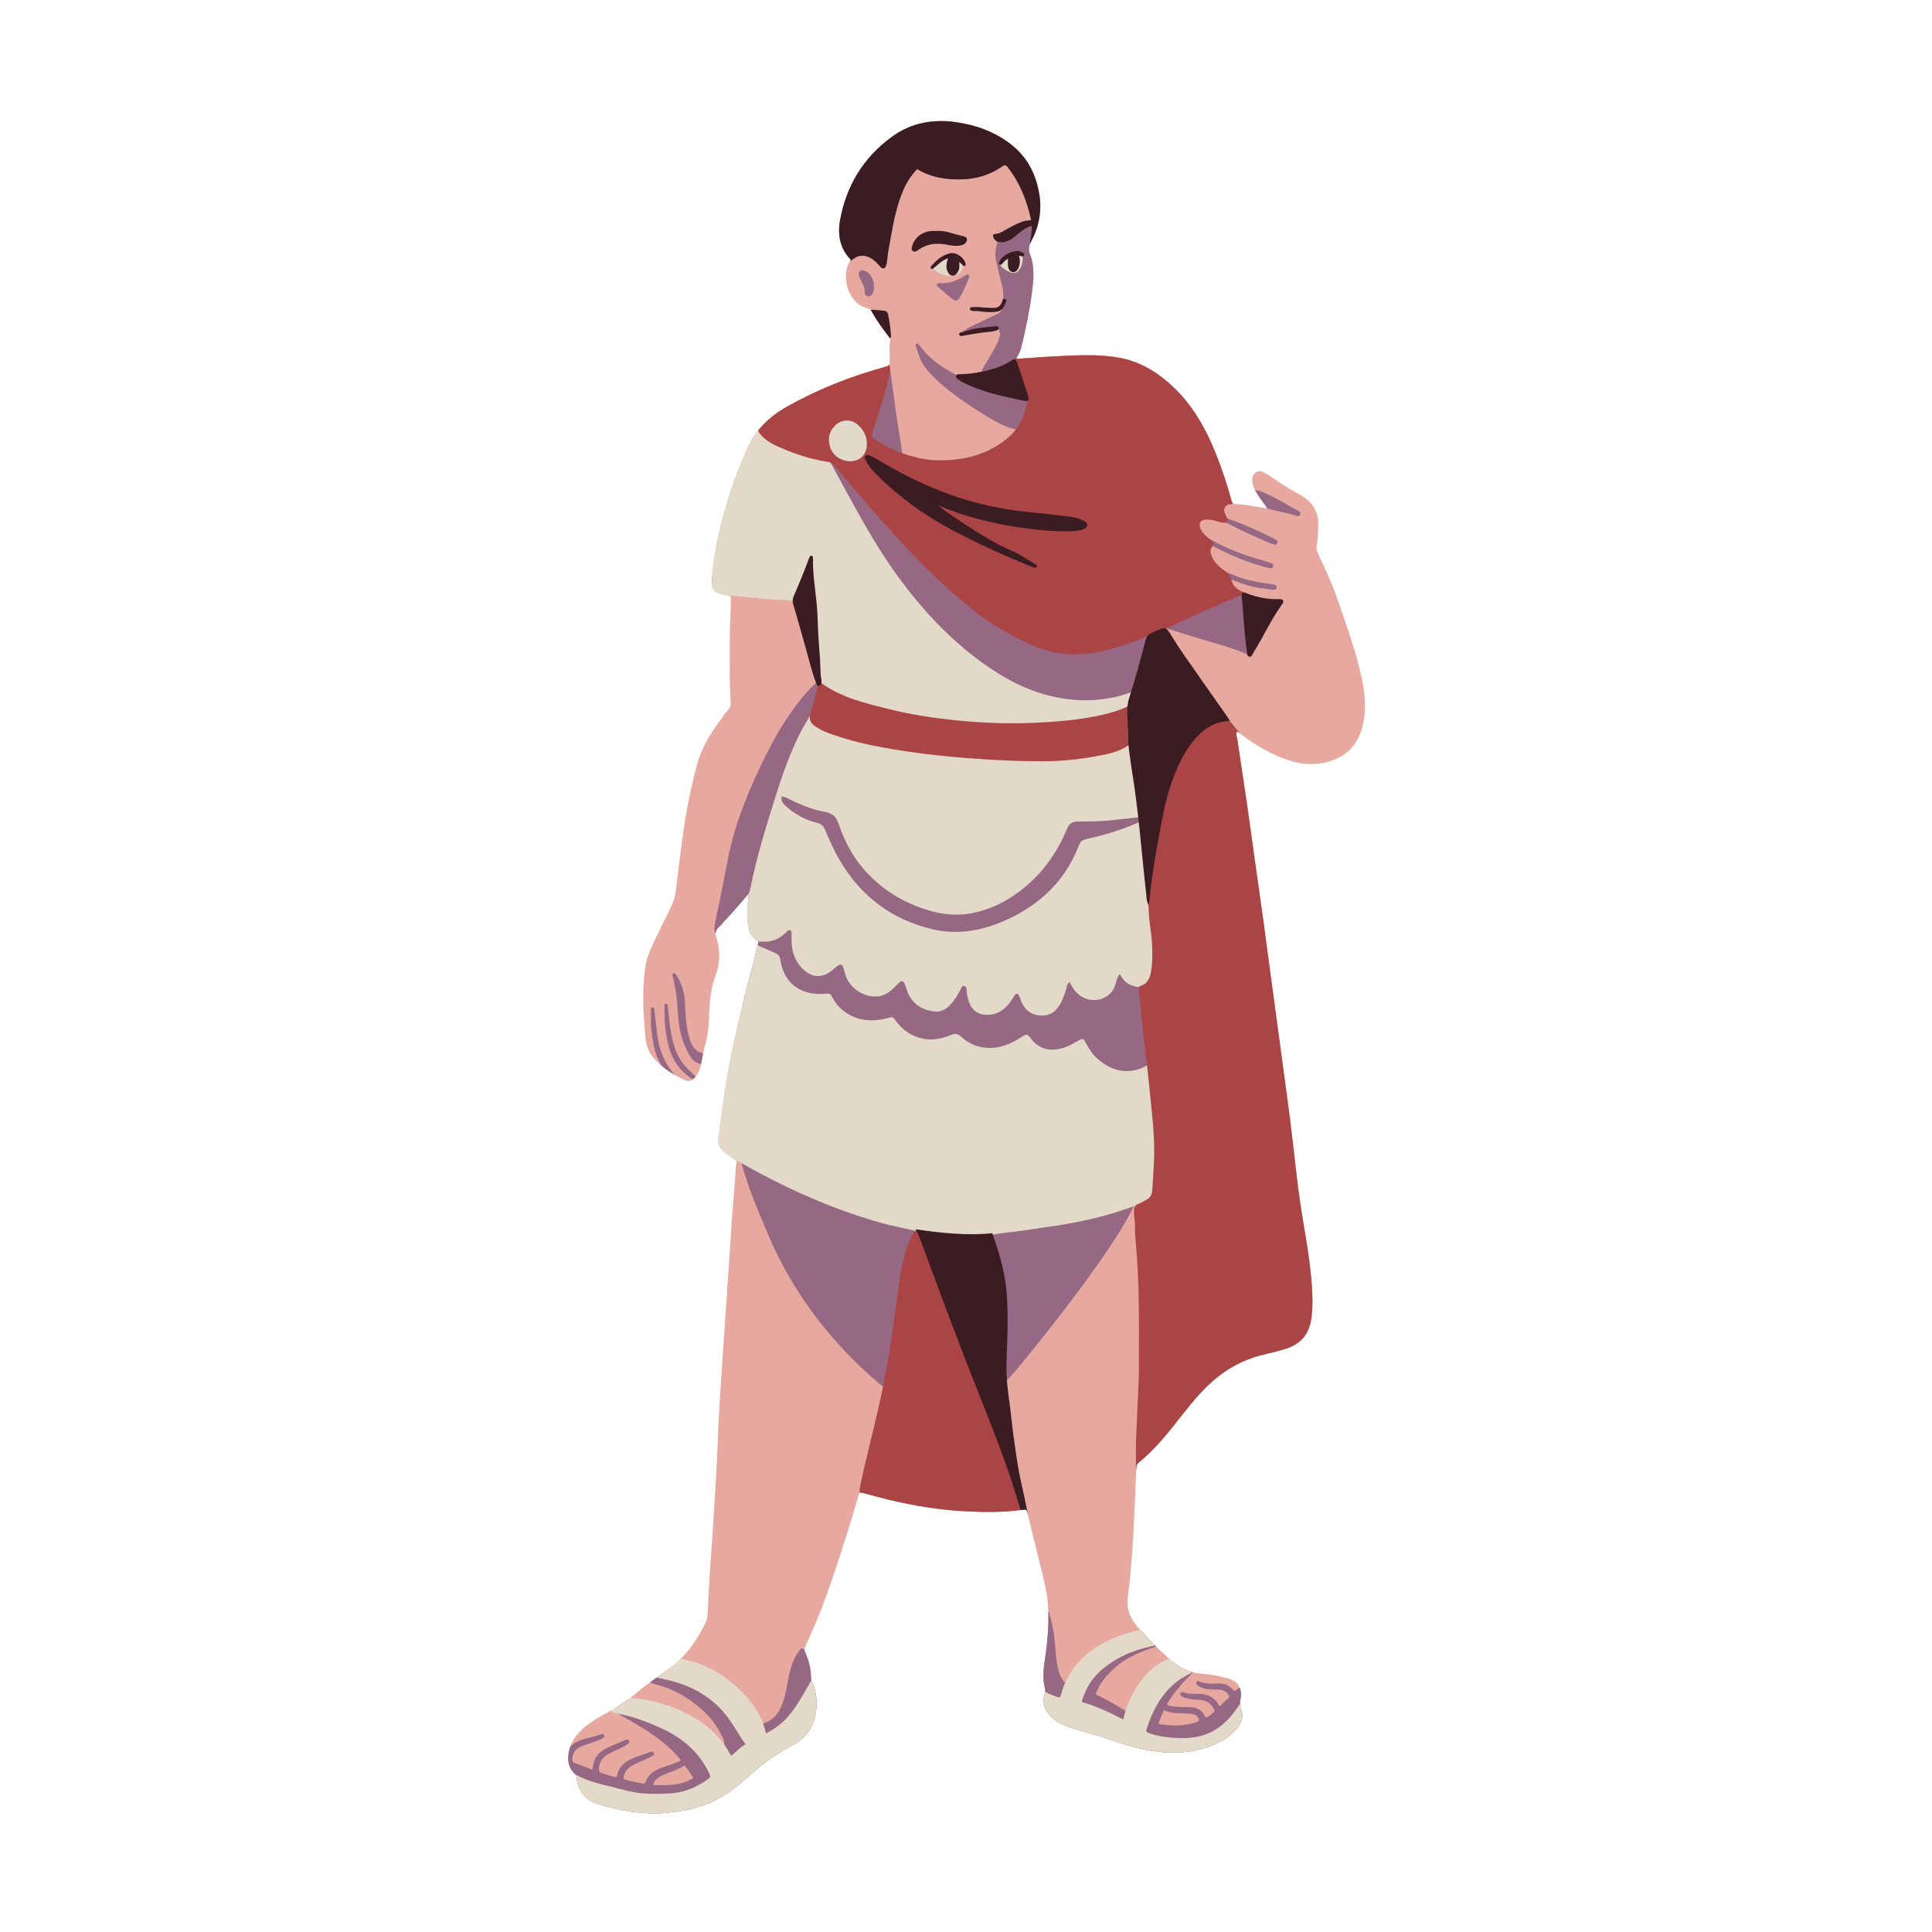<svg xmlns="http://www.w3.org/2000/svg" xmlns:xlink="http://www.w3.org/1999/xlink" width="500" zoomAndPan="magnify" viewBox="0 0 375 375" height="500" preserveAspectRatio="xMidYMid meet" version="1.0"><defs><clipPath id="5654347ad1"><path d="M 110.012 23 L 265 23 L 265 352 L 110.012 352 Z M 110.012 23 " clip-rule="nonzero"/></clipPath><clipPath id="78bdc20812"><path d="M 110.012 43 L 253 43 L 253 352 L 110.012 352 Z M 110.012 43 " clip-rule="nonzero"/></clipPath></defs><g clip-path="url(#5654347ad1)"><path fill="#e7a99f" d="M 264.316 141.523 C 263.215 145.23 260.613 147.305 256.906 148.062 C 253.695 148.715 250.672 147.965 247.75 146.664 C 245.203 145.535 242.895 144.023 240.668 142.367 C 240.496 142.238 240.344 142.078 240.07 142.031 C 239.859 142.648 240.141 143.234 240.219 143.809 C 240.785 147.801 241.422 151.777 242.004 155.766 C 242.543 159.48 243.035 163.199 243.559 166.914 C 244.09 170.723 244.645 174.527 245.172 178.336 C 245.641 181.746 246.086 185.16 246.543 188.57 C 246.938 191.492 247.34 194.41 247.73 197.332 C 248.215 200.898 248.691 204.465 249.168 208.027 C 249.586 211.133 250.023 214.238 250.41 217.348 C 250.832 220.734 251.223 224.125 251.598 227.516 C 252.039 231.523 252.664 235.5 253.344 239.473 C 253.902 242.746 254.375 246.031 254.617 249.352 C 254.77 251.402 254.824 253.438 254.59 255.488 C 254.195 258.934 252.594 260.883 249.273 261.902 C 247.281 262.512 245.227 262.855 243.246 263.512 C 240.156 264.543 237.453 266.199 235.051 268.375 C 232.246 270.918 230.02 273.961 227.676 276.902 C 225.676 279.41 223.555 281.805 221.07 283.855 C 220.703 284.156 220.574 284.488 220.555 284.965 C 220.383 289.277 220.215 293.594 219.977 297.902 C 219.77 301.559 219.473 305.207 219.055 308.848 C 219.012 309.25 218.945 309.648 218.891 310.047 C 218.594 312.34 219.434 314.258 220.914 315.93 C 223.043 318.324 225.301 320.59 227.77 322.648 C 229.398 324.008 231.238 324.73 233.375 324.879 C 235.043 324.992 236.699 325.312 238.316 325.77 C 240.324 326.336 241.195 327.758 240.785 329.797 C 240.645 330.5 240.617 331.137 240.906 331.848 C 241.52 333.363 240.836 334.633 239.855 335.746 C 238.688 337.078 237.199 337.996 235.586 338.668 C 232.438 339.973 229.168 340.375 225.75 340.102 C 222.344 339.828 219.117 338.953 215.934 337.809 C 213.316 336.863 210.598 336.238 207.957 335.375 C 206.5 334.898 205.109 334.309 204.004 333.195 C 202.805 331.984 202.258 330.578 202.766 328.887 C 202.902 328.426 202.898 328.012 202.781 327.539 C 202.309 325.629 202.562 323.711 202.848 321.805 C 203.324 318.633 203.613 315.453 203.457 312.246 C 203.324 309.539 202.699 306.918 202.035 304.301 C 201.148 300.816 200.324 297.316 199.465 293.824 C 199.254 292.965 199.238 292.949 198.43 293.059 C 194.805 293.562 191.16 293.543 187.527 293.355 C 182.402 293.094 177.344 292.277 172.355 291.066 C 170.785 290.688 169.234 290.254 167.676 289.84 C 166.844 289.621 166.84 289.617 166.598 290.414 C 165.715 293.324 164.887 296.25 163.953 299.141 C 161.727 306.051 159.473 312.957 156.32 319.52 C 156.113 319.953 156.094 320.312 156.301 320.75 C 157.031 322.316 157.398 323.973 157.43 325.703 C 157.434 325.957 157.492 326.188 157.602 326.414 C 158.266 327.785 158.5 329.273 158.488 330.746 C 158.457 334.09 157.188 336.82 154.16 338.555 C 152.465 339.523 150.754 340.469 149.176 341.633 C 147.32 342.996 145.59 344.508 143.859 346.02 C 140.609 348.852 136.93 350.75 132.637 351.43 C 130.543 351.762 128.453 352.039 126.34 351.961 C 122.699 351.824 119.137 351.199 115.688 350.035 C 113.406 349.27 112.148 347.629 111.965 345.207 C 111.941 344.887 111.879 344.613 111.629 344.379 C 110.137 342.961 110.035 341.242 110.566 339.395 C 111.078 337.617 112.211 336.277 113.605 335.133 C 114.883 334.086 116.305 333.25 117.758 332.473 C 120.07 331.234 122.223 329.77 124.211 328.059 C 126.051 326.477 128.137 325.219 130.074 323.758 C 133.18 321.418 135.336 318.344 136.977 314.867 C 137.18 314.445 137.301 313.992 137.328 313.523 C 137.473 310.891 137.59 308.254 137.754 305.621 C 137.895 303.297 138.09 300.98 138.246 298.656 C 138.402 296.336 138.539 294.012 138.68 291.688 C 138.852 288.805 139.031 285.926 139.18 283.043 C 139.281 281.117 139.309 279.191 139.41 277.27 C 139.578 274.078 139.77 270.887 139.973 267.695 C 140.211 263.945 140.473 260.199 140.727 256.453 C 141.02 252.121 141.324 247.785 141.617 243.449 C 141.766 241.254 141.883 239.051 142.043 236.852 C 142.258 233.945 142.496 231.039 142.73 228.129 C 142.797 227.328 142.746 226.516 142.934 225.719 C 143.02 225.352 142.789 225.152 142.508 224.977 C 141.793 224.535 141.129 224.02 140.473 223.496 C 139.641 222.832 139.297 222 139.441 220.957 C 139.777 218.434 140.098 215.906 140.449 213.387 C 141.758 204.094 144.051 195.012 146.461 185.961 C 146.703 185.062 146.895 184.152 147.109 183.25 C 147.164 183.012 147.285 182.777 146.996 182.59 C 145.285 181.473 145.113 179.707 145.035 177.906 C 144.973 176.477 145.211 175.066 145.328 173.426 C 143.645 175.457 142.039 177.27 140.387 179.039 C 140.133 179.312 139.922 179.633 139.633 179.863 C 138.82 180.52 138.77 181.23 139.098 182.219 C 139.898 184.633 139.727 187.105 138.855 189.449 C 137.867 192.102 137.73 194.832 137.617 197.594 C 137.547 199.297 137.391 200.996 136.926 202.652 C 136.594 203.848 136.328 205.059 136.129 206.285 C 135.953 207.371 135.566 208.375 134.809 209.215 C 134.289 209.793 133.699 209.988 132.973 209.66 C 130.594 208.586 128.43 207.207 126.727 205.199 C 125.762 204.062 125.418 202.668 125.277 201.234 C 124.84 196.746 124.598 192.25 125.242 187.758 C 125.477 186.113 126.082 184.582 126.797 183.098 C 127.898 180.805 128.996 178.508 130.148 176.238 C 130.707 175.145 131.039 174.008 131.191 172.797 C 131.875 167.348 132.43 161.883 133.453 156.484 C 133.977 153.742 134.582 151.02 135.312 148.32 C 136.191 145.078 137.953 142.32 139.91 139.656 C 140.352 139.055 140.766 138.426 141.266 137.875 C 141.746 137.344 141.871 136.766 141.816 136.082 C 141.512 132.109 141.684 128.129 141.645 124.152 C 141.617 121.539 141.844 118.938 141.871 116.328 C 141.875 115.836 141.793 115.559 141.23 115.59 C 140.992 115.605 140.742 115.508 140.5 115.453 C 138.543 115 138.004 114.457 138.18 112.223 C 138.441 108.91 139.031 105.641 139.797 102.41 C 141.031 97.207 142.773 92.188 144.922 87.281 C 146.551 83.559 149.164 80.961 152.629 78.996 C 158.719 75.547 165.16 73.004 171.898 71.184 C 172.504 71.02 172.691 70.801 172.691 70.195 C 172.688 68.801 172.574 67.398 172.789 66.008 C 172.832 65.723 172.664 65.543 172.512 65.348 C 171.297 63.77 170.125 62.164 169.168 60.414 C 169 60.113 168.789 59.922 168.469 59.855 C 164.691 59.082 162.945 53.551 165.152 50.426 C 162.992 48.262 162.547 45.512 163.051 42.738 C 164.258 36.062 167.574 30.578 173.117 26.547 C 176.836 23.844 181.023 23.074 185.512 23.703 C 189.395 24.246 192.996 25.539 196.125 27.938 C 199.32 30.379 201.051 33.688 201.719 37.613 C 202.277 40.902 201.68 43.977 200.121 46.883 C 199.695 47.68 199.574 48.465 199.902 49.289 C 200.848 51.668 200.637 54.113 200.332 56.551 C 199.891 60.059 199.164 63.516 198.355 66.957 C 198.141 67.875 197.828 68.73 197.289 69.461 C 197.336 69.691 197.492 69.645 197.594 69.641 C 199.98 69.48 202.363 69.27 204.754 69.16 C 208.883 68.969 213.012 68.68 217.125 69.41 C 220.754 70.059 223.852 71.727 226.613 74.098 C 230.945 77.816 233.781 82.543 235.883 87.773 C 237.109 90.828 238.176 93.934 239.027 97.113 C 239.129 97.492 239.18 97.801 239.699 97.824 C 241.781 97.918 243.82 98.336 245.945 98.727 C 245.824 98.348 245.598 98.109 245.402 97.855 C 244.832 97.113 244.312 96.34 243.828 95.543 C 243.52 95.035 243.258 94.5 243.141 93.922 C 242.984 93.148 242.934 92.348 243.641 91.77 C 244.355 91.191 245.059 91.539 245.723 91.898 C 246.156 92.137 246.57 92.422 246.973 92.711 C 248.469 93.781 250.027 94.738 251.641 95.621 C 252.184 95.918 252.711 96.254 253.219 96.609 C 255.008 97.859 255.891 99.574 255.879 101.766 C 255.871 103.195 255.785 104.621 255.562 106.031 C 255.461 106.672 255.684 107.195 255.941 107.719 C 257.348 110.594 258.648 113.512 259.688 116.539 C 261.422 121.586 263.266 126.602 264.359 131.84 C 265.031 135.059 265.27 138.309 264.316 141.523 Z M 264.316 141.523 " fill-opacity="1" fill-rule="nonzero"/></g><g clip-path="url(#78bdc20812)"><path fill="#966883" d="M 129.562 202.191 C 129.168 200.375 128.992 198.523 128.969 196.664 C 128.969 196.168 128.969 195.672 128.969 195.176 C 128.969 194.965 129.051 194.789 129.273 194.785 C 129.496 194.777 129.574 194.949 129.598 195.156 C 129.715 196.234 129.859 197.305 129.961 198.383 C 130.125 200.086 130.465 201.746 130.977 203.375 C 131.562 205.23 132.656 206.742 134.078 208.043 C 134.375 208.316 134.668 208.594 134.949 208.887 C 134.969 208.906 134.988 208.93 135.008 208.953 C 134.941 209.039 134.883 209.133 134.809 209.215 C 134.703 209.332 134.598 209.426 134.488 209.512 C 134.469 209.5 134.449 209.492 134.43 209.477 C 134.301 209.395 134.176 209.301 134.047 209.215 C 131.527 207.527 130.191 205.074 129.562 202.191 Z M 126.918 203.059 C 127.211 204.477 127.738 205.758 128.477 206.922 C 129.262 207.574 130.105 208.145 130.992 208.652 C 130.969 208.625 130.945 208.598 130.922 208.57 C 128.902 206.312 127.91 203.613 127.543 200.652 C 127.348 199.086 127.18 197.516 127 195.945 C 126.977 195.719 126.926 195.484 126.633 195.516 C 126.418 195.539 126.352 195.73 126.352 195.934 C 126.355 196.527 126.352 197.117 126.352 197.707 C 126.324 199.512 126.555 201.293 126.918 203.059 Z M 131.023 191.562 C 131.5 193.875 131.473 196.242 131.758 198.574 C 132.051 200.945 132.781 203.156 134.066 205.18 C 134.488 205.84 135.055 206.281 135.812 206.477 C 135.902 206.5 135.992 206.508 136.082 206.504 C 136.098 206.43 136.117 206.359 136.129 206.285 C 136.227 205.68 136.344 205.082 136.473 204.484 C 136.316 204.41 136.105 204.332 135.82 204.227 C 135.168 203.992 134.738 203.527 134.402 202.949 C 134.07 202.383 133.875 201.766 133.711 201.141 C 133.156 199.062 133.035 196.934 132.965 194.797 C 132.906 193.105 132.488 191.5 131.73 189.98 C 131.574 189.672 131.391 189.391 131.168 189.133 C 131.051 189 130.926 188.82 130.707 188.934 C 130.473 189.059 130.496 189.234 130.562 189.48 C 130.75 190.168 130.879 190.867 131.023 191.562 Z M 218.391 237.238 C 219.48 235.332 220.543 233.457 221.051 231.234 C 221.531 229.129 220.672 228.094 219.414 227.504 C 219.219 227.414 219.012 227.348 218.805 227.277 C 217.387 226.777 215.91 226.59 214.422 226.543 C 211.527 226.457 208.652 226.605 205.785 227.07 C 203.145 227.5 200.566 228.117 198.086 229.129 C 193.891 230.844 191.07 233.824 189.699 238.152 C 188.973 240.438 188.621 242.797 188.379 245.168 C 188.121 247.703 188.117 250.254 188.16 253.5 C 188.219 254.91 188.117 257.02 188.289 259.133 C 188.457 261.234 188.586 263.336 188.93 265.418 C 189.137 266.703 189.363 267.988 189.973 269.156 C 190.684 270.527 191.746 270.824 193.055 270.027 C 193.887 269.52 194.578 268.848 195.242 268.148 C 196.805 266.5 198.246 264.746 199.672 262.98 C 204.949 256.422 210.133 249.793 214.863 242.824 C 216.098 241 217.301 239.148 218.391 237.238 Z M 240.906 331.848 C 241.52 333.363 240.836 334.633 239.855 335.746 C 238.688 337.078 237.199 337.996 235.586 338.668 C 232.438 339.973 229.168 340.375 225.75 340.102 C 222.344 339.828 219.117 338.953 215.934 337.809 C 213.316 336.863 210.598 336.238 207.957 335.375 C 206.5 334.898 205.109 334.309 204.004 333.195 C 202.805 331.984 202.258 330.578 202.766 328.887 C 202.902 328.426 202.898 328.012 202.781 327.539 C 202.309 325.629 202.562 323.711 202.848 321.805 C 203.309 318.727 203.59 315.641 203.461 312.531 C 204.121 314.461 204.523 316.445 204.719 318.488 C 204.906 320.395 204.941 322.328 205.449 324.195 C 205.742 325.285 206.168 326.312 207.156 326.988 C 207.793 327.426 207.914 327.398 208.27 326.703 C 211.09 321.219 215.602 317.977 221.441 316.504 C 222.402 317.562 223.387 318.598 224.406 319.598 C 224.117 319.703 223.824 319.789 223.531 319.887 C 220.77 320.82 218.152 322.016 216 324.047 C 214.77 325.211 213.719 326.508 212.992 328.047 C 212.875 328.297 212.699 328.531 212.734 328.914 C 215.109 329.957 217.305 331.422 219.641 332.75 C 220.133 331.762 220.512 330.816 220.988 329.914 C 222.5 327.059 224.531 324.672 227.238 322.883 C 227.391 322.781 227.547 322.684 227.703 322.59 C 227.727 322.609 227.746 322.629 227.77 322.648 C 228.918 323.605 230.18 324.242 231.57 324.59 C 230.531 325.625 229.516 326.684 228.578 327.812 C 227.801 328.746 227.105 329.73 226.484 330.867 C 227.297 331.293 228.141 331.227 228.945 331.328 C 229.344 331.379 229.758 331.352 230.16 331.336 C 231.859 331.27 233.332 331.625 234.023 333.414 C 234.523 333.215 234.891 332.934 235.246 332.641 C 235.844 332.141 235.848 332.113 235.434 331.43 C 234.852 330.477 233.988 330.02 232.887 329.949 C 231.988 329.891 231.086 329.855 230.215 329.598 C 229.883 329.5 229.57 329.367 229.289 329.172 C 229.074 329.023 229.039 328.816 229.156 328.602 C 229.262 328.414 229.453 328.363 229.641 328.445 C 230.652 328.883 231.719 328.746 232.77 328.77 C 234.414 328.805 235.73 329.406 236.543 330.902 C 236.59 330.984 236.648 331.059 236.707 331.129 C 236.723 331.148 236.762 331.148 236.777 331.152 C 237.316 330.641 237.852 330.129 238.395 329.629 C 238.66 329.383 238.617 329.168 238.422 328.902 C 237.891 328.172 237.137 327.961 236.297 327.953 C 235.395 327.941 234.488 327.953 233.613 327.703 C 233.16 327.57 232.723 327.41 232.371 327.086 C 232.199 326.926 232.117 326.727 232.262 326.504 C 232.379 326.316 232.59 326.289 232.758 326.363 C 233.941 326.871 235.176 326.801 236.422 326.773 C 237.5 326.746 238.539 327.004 239.25 327.93 C 239.504 328.266 239.734 328.238 240.02 327.996 C 240.211 327.836 240.402 327.68 240.602 327.539 C 240.887 328.168 240.961 328.922 240.785 329.797 C 240.645 330.5 240.617 331.137 240.906 331.848 Z M 232.484 333.312 C 232.145 332.836 231.633 332.688 231.105 332.645 C 229.359 332.504 227.582 332.672 225.91 331.965 C 225.48 332.852 225.152 333.648 224.852 334.578 C 225.367 334.812 225.844 334.738 226.293 334.801 C 228.285 335.066 230.246 334.871 232.168 334.309 C 232.812 334.117 232.871 333.863 232.484 333.312 Z M 157.602 326.414 C 158.266 327.785 158.5 329.273 158.488 330.746 C 158.457 334.09 157.188 336.82 154.16 338.555 C 152.465 339.523 150.754 340.469 149.176 341.633 C 147.32 342.996 145.59 344.508 143.859 346.02 C 140.609 348.852 136.93 350.75 132.637 351.43 C 130.543 351.762 128.453 352.039 126.34 351.961 C 122.699 351.824 119.137 351.199 115.688 350.035 C 115.273 349.895 114.906 349.719 114.559 349.52 C 114.996 349.316 115.438 349.117 115.883 348.926 C 116.191 348.797 116.539 348.758 116.832 348.48 C 115.273 347.984 113.75 347.5 112.293 346.84 C 112.121 346.344 112.012 345.801 111.965 345.207 C 111.941 344.887 111.879 344.613 111.629 344.379 C 110.137 342.961 110.035 341.242 110.566 339.395 C 110.602 339.277 110.645 339.168 110.684 339.055 C 111.191 338.457 111.922 338.035 112.805 337.734 C 114.035 337.312 115.336 337.113 116.559 336.656 C 116.801 336.562 117.145 336.453 117.27 336.828 C 117.387 337.168 117.105 337.328 116.855 337.465 C 115.98 337.953 115.012 338.195 114.078 338.523 C 113.551 338.711 113.016 338.879 112.512 339.121 C 111.547 339.59 111.145 340.43 111.102 341.465 C 111.09 341.762 111.121 342.016 111.453 342.145 C 112.613 342.578 113.766 343.027 114.938 343.477 C 115 343.359 115.078 343.285 115.082 343.207 C 115.152 341.32 116.184 340.074 117.793 339.281 C 118.961 338.707 120.188 338.246 121.391 337.742 C 121.621 337.645 121.891 337.547 122.059 337.816 C 122.25 338.125 122.039 338.348 121.809 338.527 C 121.289 338.93 120.695 339.199 120.105 339.48 C 119.293 339.867 118.449 340.188 117.695 340.695 C 116.742 341.34 116.301 342.242 116.258 343.375 C 116.242 343.762 116.344 344.035 116.75 344.148 C 117.703 344.414 118.625 344.789 119.559 344.941 C 119.809 344.801 119.785 344.594 119.828 344.418 C 120.137 343.16 120.914 342.273 122.031 341.668 C 123.379 340.938 124.863 340.559 126.289 340.035 C 126.555 339.938 126.793 339.957 126.926 340.23 C 127.07 340.531 126.855 340.703 126.637 340.824 C 126.199 341.062 125.758 341.289 125.305 341.488 C 124.418 341.871 123.523 342.23 122.688 342.707 C 121.707 343.266 121.102 344.074 121.023 345.305 C 122.266 345.727 123.547 345.941 124.824 346.176 C 125.168 346.238 125.262 346.035 125.352 345.797 C 125.852 344.469 126.891 343.715 128.145 343.219 C 129.035 342.863 129.965 342.598 130.875 342.281 C 131.285 342.137 131.699 342.008 132.18 341.684 C 131.574 340.902 130.906 340.188 130.195 339.52 C 127.59 337.07 124.578 335.211 121.465 333.492 C 121.086 333.281 120.695 333.082 120.336 332.836 C 119.809 332.473 119.527 331.992 119.496 331.48 C 120.34 330.965 121.16 330.406 121.957 329.824 C 122.5 329.973 123.031 330.16 123.551 330.371 C 128.438 332.34 132.805 335.07 136.285 339.086 C 137 339.91 137.605 340.812 138.203 341.703 C 138.535 341.691 138.625 341.426 138.766 341.242 C 139.156 340.719 139.461 340.113 139.922 339.668 C 140.754 338.867 140.711 338.129 140.219 337.129 C 139.184 335.027 137.84 333.191 136.078 331.668 C 133.48 329.422 130.566 327.738 127.199 326.918 C 126.926 326.852 126.652 326.77 126.402 326.648 C 126.328 326.613 126.258 326.57 126.188 326.523 C 127.422 325.629 128.691 324.785 129.914 323.875 C 136.152 325.57 141.082 329.031 144.348 334.723 C 144.828 335.559 144.824 335.547 145.762 335.238 C 146.465 335.004 147.172 334.77 147.895 334.59 C 149.699 334.145 150.852 332.996 151.59 331.34 C 152.266 329.824 152.582 328.219 152.871 326.605 C 153.266 324.434 153.711 322.285 155.09 320.465 C 155.559 319.844 155.555 319.902 156.16 320.168 C 156.16 320.355 156.203 320.543 156.301 320.75 C 157.031 322.316 157.398 323.973 157.43 325.703 C 157.434 325.957 157.492 326.188 157.602 326.414 Z M 134.566 345.105 C 134.02 344.234 133.523 343.422 132.879 342.66 C 131.844 343.359 130.711 343.758 129.582 344.176 C 128.945 344.41 128.305 344.66 127.754 345.074 C 127.312 345.41 126.898 345.758 126.773 346.457 C 129.516 346.547 132.152 346.625 134.566 345.105 Z M 178.52 238.645 C 176.875 233.055 173.984 228.234 169.336 224.629 C 163.988 220.48 157.941 218.73 151.18 219.836 C 149.43 220.121 147.793 220.742 146.246 221.664 C 144.988 222.414 144.723 223.848 143.797 224.805 C 143.684 224.922 143.742 225.098 143.785 225.25 C 143.875 225.547 143.953 225.844 144.035 226.141 C 145.34 230.832 147.242 235.297 149.148 239.762 C 154.117 251.395 161.664 261.07 171.348 269.145 C 172.25 269.898 173.152 270.672 174.211 271.215 C 175.742 272 176.801 271.664 177.629 270.168 C 178.176 269.184 178.477 268.109 178.723 267.023 C 179.809 262.191 180.148 257.277 180.234 252.344 C 180.215 250.883 180.176 249.426 180.078 247.969 C 179.871 244.805 179.418 241.684 178.52 238.645 Z M 179.43 71.117 C 180.469 72.527 181.723 73.742 183.059 74.863 C 185.727 77.105 188.621 79.039 191.602 80.84 C 193.195 81.805 194.805 82.766 196.637 83.223 C 197.805 83.516 199.012 83.609 199.965 82.652 C 201.371 81.242 201.895 77.59 199.609 75.891 C 198.98 75.422 198.27 75.113 197.523 74.883 C 195.695 74.32 193.797 74.113 191.77 73.875 C 193.426 73.328 194.852 72.59 196.254 71.801 C 197.379 71.168 198.344 70.41 199.16 69.527 C 198.641 69.566 198.117 69.605 197.594 69.641 C 197.492 69.645 197.336 69.691 197.289 69.461 C 197.828 68.73 198.141 67.875 198.355 66.957 C 199.164 63.516 199.891 60.059 200.332 56.551 C 200.637 54.113 200.848 51.668 199.902 49.289 C 199.574 48.465 199.695 47.68 200.121 46.883 C 200.707 45.785 201.156 44.664 201.461 43.52 C 201.141 43.426 200.789 43.398 200.395 43.473 C 198.531 43.828 196.891 44.676 195.297 45.66 C 194.906 45.902 194.625 46.402 194.016 46.238 C 193.816 46.184 193.746 46.469 193.691 46.637 C 193.277 47.949 193.023 49.281 193.344 50.656 C 193.691 52.164 194.012 53.68 194.438 55.164 C 194.781 56.375 194.727 57.613 194.824 58.832 C 194.898 59.781 194.336 60.598 193.387 61.043 C 191.672 61.848 189.973 62.68 188.258 63.48 C 187.832 63.68 187.469 63.965 187.074 64.207 C 186.902 64.316 186.77 64.449 186.855 64.66 C 186.98 64.953 187.184 64.809 187.398 64.754 C 189.203 64.301 191.039 64 192.883 63.758 C 193.684 63.656 193.898 63.859 194.082 64.633 C 194.141 64.898 194.059 65.117 194.004 65.359 C 193.707 66.621 193.004 67.688 192.375 68.785 C 191.742 69.891 191.023 70.945 190.492 72.102 C 190.254 72.617 190.055 73.145 190.52 73.699 C 189.824 73.812 189.32 73.582 188.793 73.57 C 187.488 73.539 186.285 73.141 185.16 72.531 C 182.535 71.117 180.148 69.406 178.398 66.941 C 178.25 66.734 178.117 66.59 177.879 66.711 C 177.684 66.812 177.711 67.023 177.77 67.207 C 178.207 68.559 178.57 69.953 179.43 71.117 Z M 251.934 99.117 C 249.656 97.859 247.43 96.504 245.027 95.477 C 244.66 95.324 244.285 95.152 243.961 95.18 C 243.844 95.184 243.738 95.188 243.633 95.203 C 243.695 95.316 243.762 95.43 243.828 95.543 C 244.312 96.34 244.832 97.113 245.402 97.855 C 245.586 98.098 245.801 98.328 245.926 98.68 C 246.051 98.723 246.18 98.762 246.305 98.793 C 248.039 99.262 249.82 99.52 251.531 100.09 C 251.809 100.184 252.188 100.281 252.363 99.922 C 252.559 99.512 252.234 99.285 251.934 99.117 Z M 247.137 113.453 C 246.891 113.418 246.648 113.336 246.402 113.316 C 244.98 113.184 243.594 112.855 242.199 112.555 C 240.434 112.18 238.867 111.25 237.133 110.789 C 236.84 110.711 236.484 110.508 236.34 110.918 C 236.223 111.254 236.602 111.352 236.836 111.488 C 236.941 111.555 237.055 111.602 237.168 111.66 C 238.66 112.426 240.238 112.988 241.832 113.504 C 243.523 114.047 245.277 114.285 247.203 114.469 C 247.395 114.449 247.781 114.41 247.793 113.961 C 247.805 113.57 247.461 113.496 247.137 113.453 Z M 247.457 104.645 C 247.273 104.527 247.082 104.426 246.887 104.332 C 243.938 102.883 240.941 101.547 237.828 100.488 C 237.586 100.406 237.348 100.375 237.309 100.379 C 236.859 100.41 236.531 100.266 236.445 100.582 C 236.348 100.945 236.695 101.02 236.957 101.098 C 238.086 101.449 239.117 102.023 240.172 102.547 C 242.117 103.508 244.102 104.387 246.094 105.254 C 246.406 105.387 246.73 105.492 247.051 105.617 C 247.391 105.746 247.754 105.836 247.93 105.426 C 248.113 105.008 247.746 104.824 247.457 104.645 Z M 234.746 105.539 C 234.992 105.727 235.258 105.891 235.527 106.039 C 238.758 107.785 242.141 109.152 245.684 110.113 C 245.949 110.188 246.23 110.227 246.473 110.277 C 246.762 110.281 247.027 110.27 247.121 109.98 C 247.227 109.664 247.078 109.438 246.777 109.32 C 246.488 109.211 246.195 109.113 245.898 109.023 C 243.828 108.395 241.742 107.805 239.734 106.984 C 238.184 106.352 236.645 105.699 235.211 104.824 C 234.969 104.676 234.66 104.359 234.418 104.77 C 234.234 105.09 234.496 105.352 234.746 105.539 Z M 242.711 119.387 C 242.617 118.402 242.477 117.418 242.168 116.473 C 241.848 115.492 241.559 115.316 240.539 115.32 C 239.895 115.32 239.324 115.547 238.762 115.809 C 237.184 116.551 235.539 117.066 233.832 117.426 C 232.562 117.695 231.293 118 230.047 118.355 C 228.406 118.82 226.777 119.309 225.211 119.992 C 224.688 120.219 224.277 120.504 224.465 121.168 C 224.844 121.492 225.305 121.652 225.777 121.797 C 228.383 122.59 230.992 123.383 233.598 124.184 C 236.465 125.066 239.395 125.762 242.125 127.043 C 242.301 127.125 242.469 127.227 242.637 127.082 C 242.883 126.875 242.719 126.703 242.559 126.543 C 242.383 126.375 242.5 126.211 242.551 126.035 C 243.191 123.832 242.918 121.605 242.711 119.387 Z M 224.449 121.16 C 224.453 121.164 224.457 121.164 224.465 121.168 C 224.465 121.172 224.465 121.176 224.465 121.18 L 224.449 121.156 C 224.926 122.438 225.453 123.707 225.746 125.039 C 226.23 127.23 226.055 129.426 225.555 131.598 C 225.309 132.656 225.078 133.719 224.781 134.762 C 224.598 135.398 224.668 135.957 224.926 136.559 C 226.66 140.645 228.375 144.742 230.082 148.84 C 230.266 149.289 230.707 149.73 230.305 150.293 C 230.273 150.34 230.348 150.465 230.375 150.551 C 231.352 153.605 231.898 156.754 232.496 159.891 C 232.984 162.449 233.578 164.988 234.086 167.547 C 234.441 169.32 234.496 171.117 234.445 172.926 C 234.348 176.188 234.254 179.445 234.496 182.711 C 234.738 185.938 234.098 189.074 233.391 192.203 C 231.918 198.727 228.438 204.211 224.535 209.488 C 222.367 212.418 219.828 214.953 216.684 216.832 C 214.367 218.215 211.895 219.184 209.164 219.406 C 207.504 219.543 205.871 219.379 204.246 219.082 C 202.535 218.77 200.84 218.355 199.129 218.051 C 197.406 217.742 195.664 217.734 193.922 217.934 C 190.664 218.301 187.402 218.301 184.137 218.09 C 182.336 217.977 180.535 217.836 178.738 217.688 C 173.945 217.293 169.289 216.215 164.676 214.914 C 161.16 213.922 157.77 212.641 154.645 210.723 C 151.191 208.605 148.5 205.832 146.875 202.047 C 145.867 199.707 144.957 197.34 144.152 194.93 C 144.891 191.934 145.668 188.945 146.461 185.961 C 146.703 185.062 146.895 184.152 147.109 183.25 C 147.164 183.012 147.285 182.777 146.996 182.59 C 146.105 182.008 145.637 181.25 145.379 180.406 C 145.949 179.125 146.609 177.883 147.383 176.684 C 148.086 175.59 149.004 174.797 150.098 174.199 C 150.871 173.773 151.047 173.215 150.992 172.383 C 150.82 169.906 150.734 167.422 150.602 164.742 C 150.273 165.418 150.023 165.934 149.773 166.453 C 148.258 169.629 146.793 172.832 145.102 175.918 C 145.172 175.129 145.266 174.309 145.328 173.426 C 143.645 175.457 142.039 177.27 140.387 179.039 C 140.133 179.312 139.922 179.633 139.633 179.863 C 139.156 180.25 138.949 180.652 138.918 181.117 C 138.781 180.938 138.691 180.703 138.68 180.371 C 138.652 179.496 138.883 178.648 139.07 177.809 C 139.98 173.672 140.699 169.496 141.578 165.355 C 142.629 160.398 144.469 155.699 146.531 151.09 C 148.664 146.328 151.027 141.691 154.113 137.457 C 155.246 135.898 156.453 134.398 157.855 133.066 C 158.012 132.914 158.176 132.77 158.309 132.598 C 158.77 131.992 158.914 131.996 159.309 132.652 C 159.832 133.535 159.73 134.512 159.738 135.469 C 159.762 138.996 159.246 142.445 158.203 145.816 C 158.152 145.98 158.168 146.168 158.16 146.344 C 158.938 145.773 159.574 145.09 160.059 144.23 C 160.789 142.934 161.508 141.633 162.082 140.25 C 162.703 138.762 163.453 137.332 164.227 135.914 C 165.395 133.785 166.012 131.535 166 129.059 C 165.98 124.945 165.574 120.891 164.938 116.828 C 164.352 113.098 163.207 109.527 162.348 105.879 C 161.559 102.52 160.453 99.262 159.332 96.004 C 158.352 93.148 158.125 90.242 159.031 87.309 C 159.059 87.223 159.082 87.129 159.102 87.039 C 159.367 85.711 160.207 85.137 161.535 85.125 C 161.996 85.121 162.355 85.184 162.727 85.492 C 165.664 87.938 168.625 90.363 171.57 92.801 C 173.137 94.102 174.965 94.848 176.891 95.398 C 180.711 96.5 184.562 97.496 188.336 98.758 C 190.75 99.566 193.074 100.633 195.527 101.328 C 197.383 101.852 199.242 102.355 201.047 103.031 C 203.363 103.895 205.535 105.027 207.547 106.457 C 209.555 107.879 211.699 109.078 213.82 110.312 C 214.953 110.969 216.043 111.68 217.094 112.461 C 218.203 113.289 219.18 114.234 219.867 115.445 C 220.754 117 222.105 118.184 223.188 119.586 C 223.598 120.117 224.027 120.633 224.449 121.16 Z M 158.129 146.371 C 158.074 146.371 158.055 146.383 158.09 146.418 C 158.102 146.402 158.117 146.387 158.129 146.371 Z M 182.289 55.871 C 183.102 56.586 183.93 57.281 184.758 57.98 C 185.398 58.52 185.824 58.492 186.273 57.762 C 187.02 56.555 187.555 55.238 188.066 53.918 C 188.141 53.723 188.238 53.488 188.02 53.32 C 187.805 53.152 187.609 53.297 187.426 53.41 C 187.242 53.523 187.07 53.656 186.883 53.766 C 185.645 54.492 184.332 54.98 182.949 54.992 C 182.809 54.969 182.75 54.957 182.688 54.949 C 182.375 54.906 182.02 54.848 181.883 55.211 C 181.762 55.539 182.094 55.699 182.289 55.871 Z M 167.844 56.824 C 167.805 57.195 168.152 57.426 168.492 57.527 C 168.793 57.617 169.027 57.414 169.215 57.211 C 169.598 56.793 169.609 56.25 169.672 55.836 C 169.637 54.641 169.32 53.668 168.461 52.93 C 167.945 52.484 167.273 52.312 166.949 52.609 C 166.453 53.062 166.707 53.566 166.93 54.055 C 167.332 54.941 167.953 55.75 167.844 56.824 Z M 168.164 82.918 C 168.516 86.125 170.418 88.137 173.477 89.672 C 173.613 89.738 173.77 89.781 173.922 89.801 C 174.41 89.855 174.793 89.664 174.957 89.203 C 175.078 88.855 175.176 88.492 175.125 88.105 C 175.004 87.219 174.93 86.32 174.766 85.438 C 173.992 81.234 173.52 76.992 172.93 72.766 C 172.871 72.336 172.793 71.91 172.707 71.488 C 172.676 71.332 172.555 71.203 172.387 71.195 C 172.199 71.188 172.133 71.336 172.117 71.504 C 172.105 71.625 172.098 71.75 172.086 71.977 C 171.289 71.73 170.934 72.191 170.617 72.727 C 168.77 75.879 167.758 79.207 168.164 82.918 Z M 168.164 82.918 " fill-opacity="1" fill-rule="nonzero"/></g><path fill="#e3d9c8" d="M 207.082 237.562 C 204.059 238.082 201.012 238.473 197.98 238.934 C 196.414 239.172 194.828 239.262 193.277 239.547 C 190.32 240.086 187.344 240.121 184.371 240.004 C 182.426 239.926 180.488 239.613 178.586 239.125 C 175.98 238.457 173.32 238.031 170.73 237.285 C 162.328 234.867 154.34 231.453 146.664 227.285 C 145.684 226.754 144.707 226.211 143.75 225.641 C 143.469 225.473 143.18 225.379 142.879 225.328 C 142.801 225.188 142.668 225.074 142.508 224.977 C 141.793 224.535 141.129 224.02 140.473 223.496 C 139.641 222.832 139.297 222 139.441 220.957 C 139.777 218.434 140.098 215.906 140.449 213.387 C 141.758 204.094 144.051 195.012 146.461 185.961 C 146.684 185.129 146.863 184.293 147.062 183.457 C 147.102 183.477 147.148 183.5 147.188 183.523 C 147.379 183.625 147.574 183.723 147.773 183.809 C 148.684 184.207 149.59 184.605 150.504 184.996 C 151.098 185.25 151.375 185.66 151.473 186.332 C 152.203 191.348 156.105 193.32 160.27 192.875 C 160.93 192.805 161.242 192.93 161.512 193.484 C 162.141 194.766 163.07 195.801 164.258 196.59 C 166.703 198.215 169.367 198.336 172.129 197.656 C 173.398 197.344 173.164 197.227 173.965 198.266 C 174.969 199.578 176.191 200.59 177.746 201.195 C 180.094 202.113 182.383 201.824 184.625 200.867 C 185.379 200.543 185.895 200.617 186.527 201.199 C 188.547 203.051 190.945 203.723 193.676 203.258 C 195.34 202.977 196.785 202.23 198.184 201.352 C 199.359 200.617 199.352 200.621 200.18 201.684 C 201.508 203.379 203.227 204.016 205.359 203.637 C 206.711 203.402 207.883 202.805 209.043 202.133 C 210.223 201.449 210.238 201.449 210.859 202.617 C 211.465 203.75 212.18 204.805 213.168 205.637 C 215.68 207.75 218.484 208.574 221.641 207.285 C 225.609 205.668 227.918 200.422 226.398 196.379 C 225.617 194.301 224.367 192.641 221.703 192.82 C 221.828 191.836 221.727 191.668 220.781 191.543 C 219.32 191.355 218.207 190.691 217.543 189.352 C 217.488 189.234 217.43 189.133 217.234 189.156 C 216.828 189.758 216.695 190.5 216.469 191.188 C 215.367 194.523 211.203 194.977 209.004 192.711 C 208.414 192.102 208 191.387 207.602 190.629 C 207.086 190.973 207.09 191.512 206.953 191.965 C 206.578 193.18 206.176 194.383 205.434 195.434 C 204.668 196.516 203.625 197.129 202.285 197.129 C 200.426 197.129 199.098 196.246 198.305 194.57 C 198.105 194.152 198.004 193.691 197.805 193.273 C 197.582 192.797 197.297 192.766 196.969 193.184 C 196.648 193.602 196.398 194.07 196.086 194.496 C 195.258 195.625 194.242 196.527 192.836 196.836 C 190.477 197.348 188.625 196.508 187.973 194.156 C 187.816 193.59 187.68 193.016 187.625 192.43 C 187.59 192.035 187.664 191.523 187.215 191.395 C 186.691 191.246 186.594 191.812 186.414 192.141 C 185.801 193.262 185.16 194.359 184.23 195.254 C 183.449 196 182.5 196.465 181.449 196.344 C 178.883 196.055 176.961 194.809 176.047 192.281 C 175.93 191.961 175.844 191.629 175.734 191.309 C 175.387 190.289 175.008 190.199 174.254 190.996 C 173.715 191.566 173.16 192.109 172.531 192.566 C 171.895 193.027 171.199 193.34 170.395 193.406 C 167.637 193.645 164.898 191.824 164.078 189.172 C 163.945 188.727 163.844 188.273 163.695 187.836 C 163.473 187.184 163.137 187.066 162.574 187.473 C 162.098 187.82 161.68 188.246 161.199 188.59 C 159.48 189.82 157.684 189.723 156.102 188.332 C 154.844 187.223 154.105 185.84 153.785 184.191 C 153.594 183.199 153.648 182.215 153.633 181.223 C 153.629 180.973 153.656 180.699 153.375 180.578 C 153.098 180.457 152.906 180.656 152.723 180.824 C 152.586 180.953 152.453 181.082 152.316 181.207 C 151.148 182.293 149.793 182.883 148.168 182.77 C 147.891 182.754 147.609 182.762 147.328 182.762 C 147.27 182.762 147.211 182.766 147.152 182.773 C 147.125 182.707 147.082 182.645 146.996 182.59 C 145.285 181.473 145.113 179.707 145.035 177.906 C 144.973 176.484 145.211 175.082 145.328 173.453 C 145.484 173.008 145.625 172.555 145.719 172.09 C 146.898 166.262 148.648 160.59 150.43 154.926 C 151.652 151.027 152.98 147.164 154.73 143.461 C 155.445 141.941 156.262 140.48 157.141 139.051 C 157.223 138.918 157.305 138.789 157.395 138.66 C 157.539 138.453 157.711 138.211 157.992 138.363 C 158.289 138.527 158.145 138.773 158.012 139 C 157.887 139.211 157.789 139.438 157.648 139.734 C 160.359 140.223 163.059 140.465 165.773 140.688 C 165.031 140.078 164.238 139.559 163.523 138.934 C 162.203 137.781 160.926 136.582 160.164 134.984 C 159.422 133.426 158.902 131.832 158.824 130.031 C 158.711 127.496 157.949 125.039 157.273 122.594 C 156.949 121.43 156.562 120.285 156.066 119.18 C 155.836 118.668 155.547 118.195 155.227 117.734 C 154.707 116.98 154.047 116.586 153.059 116.543 C 150.176 116.414 147.301 116.152 144.426 115.848 C 143.191 115.719 141.949 115.637 140.711 115.508 C 140.641 115.488 140.57 115.469 140.5 115.453 C 138.918 115.09 138.273 114.645 138.172 113.32 C 138.203 113.324 138.234 113.328 138.27 113.324 C 138.363 112.891 138.285 112.465 138.199 112.047 C 138.469 108.793 139.043 105.586 139.797 102.41 C 141.031 97.207 142.773 92.188 144.922 87.281 C 146.32 84.082 148.449 81.719 151.223 79.871 C 152.234 80.43 153.215 81.043 154.227 81.602 C 156.238 82.711 158.258 83.809 160.277 84.906 C 160.383 84.965 160.504 84.988 160.672 85.047 C 160.711 83.195 161.551 81.781 162.902 80.629 C 163.203 80.371 163.477 80.137 163.883 80.426 C 163.953 80.477 164.059 80.488 164.148 80.484 C 165.848 80.438 166.855 81.438 167.555 82.809 C 168.453 84.578 168.961 86.453 168.84 88.457 C 168.723 90.434 167.336 91.387 165.43 90.836 C 164.074 90.445 163.031 89.574 161.992 88.605 C 161.906 89.07 162.273 89.477 161.98 89.922 C 161.449 89.438 161.297 88.68 160.727 88.176 C 160.504 88.449 160.598 88.664 160.719 88.879 C 165.055 96.758 169.094 104.812 174.441 112.098 C 179.352 118.777 184.977 124.758 191.855 129.469 C 195.695 132.102 199.805 134.188 204.391 135.203 C 210.871 136.641 217.094 135.961 222.992 132.828 C 223.184 132.727 223.348 132.574 223.68 132.582 C 223.133 134.812 222.191 136.77 220.457 138.301 C 218.461 140.062 216.016 140.848 213.512 141.512 C 213.219 141.59 212.922 141.633 212.648 141.824 C 214.52 141.75 216.211 142.297 217.863 143.074 C 218.84 143.531 219.438 144.246 219.797 145.219 C 220.215 146.359 220.43 147.555 220.551 148.754 C 220.855 151.711 220.965 154.684 221.484 157.621 C 221.613 158.371 221.469 158.574 220.711 158.664 C 218.773 158.883 216.832 159.109 214.887 159.289 C 212.957 159.469 211.035 159.441 209.105 159.461 C 208.121 159.469 207.516 159.898 207.129 160.828 C 205.539 164.695 203.312 168.152 200.246 171.02 C 196.945 174.105 193.176 176.367 188.668 177.246 C 185.762 177.812 182.914 177.516 180.117 176.664 C 175.121 175.141 170.848 172.484 167.457 168.477 C 165.344 165.98 163.867 163.109 162.824 160.043 C 162.344 158.633 161.656 157.84 160.125 157.59 C 157.789 157.207 155.613 156.273 153.484 155.25 C 152.934 154.988 152.398 154.656 151.73 154.578 C 151.555 155.309 151.855 155.812 152.32 156.258 C 154.113 157.969 156.223 159.133 158.613 159.727 C 159.438 159.93 159.859 160.344 160.164 161.086 C 161.043 163.238 162.004 165.355 163.211 167.352 C 167.316 174.152 173.254 178.527 180.969 180.363 C 185.723 181.496 190.352 180.711 194.793 178.793 C 199.324 176.836 203.227 174.039 206.188 170.035 C 207.547 168.199 208.598 166.199 209.414 164.078 C 209.676 163.395 210.059 163.043 210.785 162.883 C 213.723 162.227 216.617 161.422 219.414 160.301 C 220.129 160.016 220.82 159.676 221.566 159.344 C 221.766 159.855 221.883 160.324 221.879 160.82 C 221.875 161.145 222.02 161.336 222.34 161.422 C 226.285 162.48 229.137 165.031 231.52 168.195 C 234.07 171.582 236.254 175.168 237.637 179.199 C 238.285 181.086 238.707 183.016 238.844 184.996 C 238.977 186.863 238.578 188.695 238.23 190.523 C 237.812 192.715 237.48 194.91 237.359 197.145 C 237.211 199.84 237.094 202.539 236.977 205.234 C 236.863 207.836 236.691 210.438 236.43 213.027 C 235.949 217.797 235.414 222.566 234.004 227.18 C 233.262 229.594 232.301 231.895 230.391 233.684 C 228.047 235.879 223.992 236.375 221.445 234.172 C 221.09 233.859 220.773 233.859 220.344 234.023 C 216.047 235.664 211.605 236.781 207.082 237.562 Z M 196.168 52.879 C 196.887 53.16 197.504 52.91 197.938 52.266 C 198.273 51.762 198.391 51.176 198.492 50.602 C 198.672 49.586 198.012 48.988 197.008 49.223 C 195.758 49.512 194.781 50.219 193.961 51.227 C 194.52 52.051 195.301 52.539 196.168 52.879 Z M 240.906 331.848 C 240.758 331.477 240.695 331.129 240.688 330.781 C 240.453 330.926 240.379 331.164 240.25 331.352 C 238.898 333.312 237.352 335.047 235.164 336.156 C 232.672 337.426 230.031 337.492 227.352 337.273 C 225.973 337.16 224.59 336.941 223.27 336.477 C 222.395 336.168 222.355 336.16 222.637 335.34 C 224.156 330.852 226.461 326.984 230.977 324.867 C 231.16 324.781 231.316 324.676 231.449 324.559 C 230.105 324.207 228.887 323.578 227.77 322.648 C 227.504 322.426 227.246 322.191 226.984 321.965 C 224.531 322.832 222.695 324.5 221.199 326.602 C 219.668 328.75 218.621 331.121 218.012 333.762 C 215.402 332.395 212.793 331.133 209.938 330.363 C 210.625 328.066 211.699 326.062 213.441 324.473 C 216.316 321.84 219.758 320.332 223.539 319.531 C 223.754 319.488 223.973 319.441 224.184 319.383 C 223.195 318.41 222.246 317.398 221.32 316.367 C 219.426 316.742 217.594 317.328 215.82 318.109 C 212.32 319.648 209.395 321.871 207.449 325.242 C 206.777 326.406 206.273 327.641 205.945 328.941 C 205.828 329.414 205.68 329.551 205.184 329.359 C 204.438 329.07 203.66 328.863 202.984 328.402 C 202.938 328.371 202.902 328.352 202.859 328.328 C 202.852 328.512 202.824 328.695 202.766 328.887 C 202.258 330.578 202.805 331.984 204.004 333.195 C 205.109 334.309 206.5 334.898 207.957 335.375 C 210.598 336.238 213.316 336.863 215.934 337.809 C 219.117 338.953 222.344 339.828 225.75 340.102 C 229.168 340.375 232.438 339.973 235.586 338.668 C 237.199 337.996 238.688 337.078 239.855 335.746 C 240.836 334.633 241.52 333.363 240.906 331.848 Z M 157.48 326.082 C 157.395 326.215 157.34 326.375 157.262 326.508 C 155.926 328.852 154.672 331.246 152.863 333.285 C 151.699 334.598 150.32 335.617 148.738 336.434 C 148.656 336.266 148.578 336.16 148.555 336.043 C 147.969 333.344 146.496 331.129 144.68 329.129 C 141.16 325.258 137 322.805 132.117 321.98 C 131.484 322.609 130.809 323.207 130.074 323.758 C 129.223 324.402 128.344 325.004 127.469 325.613 C 128.145 325.758 128.816 325.906 129.492 326.059 C 133.988 327.09 137.867 329.16 140.824 332.781 C 142.285 334.57 143.281 336.656 144.719 338.555 C 143.672 339.176 142.883 340.008 141.918 340.805 C 141.398 339.918 140.973 339.129 140.441 338.402 C 138.594 335.887 136.172 334.082 133.426 332.672 C 129.93 330.883 126.23 329.824 122.309 329.57 C 121.094 330.477 119.824 331.301 118.5 332.051 C 118.793 332.352 119.18 332.469 119.578 332.543 C 122.758 333.102 125.75 334.234 128.66 335.59 C 132.688 337.465 135.816 340.27 137.727 344.344 C 137.93 344.77 137.906 344.984 137.523 345.258 C 136.766 345.805 135.977 346.285 135.148 346.719 C 133.383 347.641 131.484 348.066 129.52 348.125 C 127.723 348.176 125.926 348.25 124.121 348.027 C 122.484 347.824 120.914 347.379 119.332 346.977 C 116.812 346.332 114.242 345.824 111.926 344.551 C 111.855 344.512 111.781 344.488 111.707 344.473 C 111.887 344.688 111.945 344.926 111.965 345.207 C 112.148 347.629 113.406 349.27 115.688 350.035 C 119.137 351.199 122.699 351.824 126.34 351.961 C 128.453 352.039 130.543 351.762 132.637 351.43 C 136.93 350.75 140.609 348.852 143.859 346.02 C 145.59 344.508 147.32 342.996 149.176 341.633 C 150.754 340.469 152.465 339.523 154.16 338.555 C 157.188 336.82 158.457 334.09 158.488 330.746 C 158.5 329.273 158.266 327.785 157.602 326.414 C 157.547 326.305 157.508 326.195 157.48 326.082 Z M 185.527 100.57 C 186.113 100.938 186.574 101.238 187.047 101.523 C 191.656 104.309 196.512 106.578 201.527 108.523 C 205.66 110.129 209.828 111.66 213.754 113.75 C 217.152 115.559 220.32 117.672 222.84 120.633 C 223.359 121.242 223.832 121.887 224.371 122.57 C 224.527 122.277 224.469 122.098 224.438 121.914 C 224.172 120.387 223.738 118.902 223.289 117.422 C 222.883 116.09 222.48 114.766 222.414 113.352 C 222.309 111.137 222.516 108.945 222.859 106.77 C 223.328 103.789 223.676 100.809 223.551 97.789 C 223.48 96.168 223.68 94.574 224.055 92.996 C 224.855 89.605 226.148 86.391 227.414 83.164 C 228.188 81.18 229.051 79.23 229.699 77.199 C 228.762 76.105 227.738 75.066 226.613 74.098 C 223.852 71.727 220.754 70.059 217.125 69.41 C 216.316 69.266 215.508 69.172 214.699 69.098 C 214.645 69.137 214.582 69.172 214.527 69.215 C 212.371 70.75 210.695 72.746 209.227 74.922 C 206.699 78.664 204.91 82.801 202.945 86.844 C 201.426 89.969 199.895 93.086 197.695 95.82 C 194.887 99.312 191.336 101.09 186.781 100.617 C 186.422 100.578 186.055 100.328 185.527 100.57 Z M 181.469 52.473 C 182.344 53.25 183.426 53.492 184.676 53.621 C 184.797 53.598 185.043 53.566 185.285 53.516 C 186.234 53.312 186.957 52.449 186.941 51.547 C 186.926 50.676 186.332 50.066 185.285 49.84 C 184.922 49.758 184.566 49.73 184.184 49.777 C 183.027 49.926 182.195 50.555 181.461 51.402 C 180.98 51.953 180.941 52.004 181.469 52.473 Z M 181.469 52.473 " fill-opacity="1" fill-rule="nonzero"/><path fill="#ab4545" d="M 254.59 255.488 C 254.195 258.934 252.594 260.883 249.273 261.902 C 247.281 262.512 245.227 262.855 243.246 263.512 C 240.156 264.543 237.453 266.199 235.051 268.375 C 232.246 270.918 230.02 273.961 227.676 276.902 C 225.676 279.41 223.555 281.805 221.07 283.855 C 220.703 284.156 220.574 284.488 220.555 284.965 C 220.543 285.219 220.535 285.469 220.523 285.723 C 220.508 285.555 220.496 285.387 220.496 285.219 C 220.492 283.355 220.441 281.488 220.508 279.625 C 220.645 275.715 220.848 271.812 221.008 267.902 C 221.051 266.941 221.055 265.977 221.055 265.016 C 221.047 260.414 221.109 255.812 221 251.215 C 220.93 248.242 220.781 245.266 220.547 242.293 C 220.438 240.938 220.285 239.574 220.309 238.207 C 220.328 237.117 220.086 236.047 220.109 234.953 C 220.121 234.305 220.348 233.887 220.949 233.668 C 221.508 233.465 221.996 233.133 222.52 232.867 C 223.309 232.465 223.605 231.805 223.656 230.988 C 223.863 227.766 224.137 224.543 223.992 221.316 C 223.875 218.746 223.621 216.184 223.348 213.621 C 223.137 211.648 222.973 209.672 222.738 207.703 C 222.445 205.238 222.137 202.781 221.863 200.316 C 221.633 198.254 221.434 196.184 221.246 194.117 C 221.184 193.406 220.984 192.711 221.043 191.988 C 221.062 191.758 220.969 191.48 221.312 191.379 C 222.891 190.918 223.281 189.613 223.473 188.23 C 223.891 185.191 223.598 182.172 223.156 179.156 C 223.047 178.391 222.992 177.605 222.965 176.84 C 222.852 173.773 222.414 170.719 222.555 167.645 C 222.875 160.523 224.148 153.605 227.043 147.051 C 227.91 145.086 228.973 143.23 230.473 141.648 C 231.578 140.484 232.863 139.711 234.512 139.98 C 235.215 140.094 235.621 139.598 235.879 139.316 C 236.457 138.691 236.949 139.031 237.426 139.211 C 238.09 139.461 238.684 139.867 239.137 140.457 C 239.629 141.098 240.141 141.723 240.648 142.352 C 240.484 142.227 240.332 142.074 240.07 142.031 C 239.859 142.648 240.141 143.234 240.219 143.809 C 240.785 147.801 241.422 151.777 242.004 155.766 C 242.543 159.48 243.035 163.199 243.559 166.914 C 244.09 170.723 244.645 174.527 245.172 178.336 C 245.641 181.746 246.086 185.16 246.543 188.57 C 246.938 191.492 247.34 194.41 247.73 197.332 C 248.215 200.898 248.691 204.465 249.168 208.027 C 249.586 211.133 250.023 214.238 250.41 217.348 C 250.832 220.734 251.223 224.125 251.598 227.516 C 252.039 231.523 252.664 235.5 253.344 239.473 C 253.902 242.746 254.375 246.031 254.617 249.352 C 254.77 251.402 254.824 253.438 254.59 255.488 Z M 220.02 138.117 C 219.887 137.812 219.621 137.605 219.855 137.223 C 219.965 137.047 219.883 136.77 219.641 136.68 C 219.41 136.59 219.152 136.543 218.996 136.84 C 218.773 137.27 218.316 137.363 217.93 137.527 C 216.758 138.031 215.535 138.379 214.297 138.672 C 209.773 139.738 205.16 140.105 200.539 140.301 C 195.344 140.516 190.152 140.312 184.98 139.754 C 180.879 139.312 176.793 138.695 172.785 137.691 C 168.191 136.543 163.535 135.516 159.566 132.695 C 159.129 132.387 158.945 132.492 158.812 133.012 C 158.328 134.898 157.809 136.773 157.273 138.645 C 157.023 139.531 157.254 140.207 157.969 140.781 C 158.961 141.57 160.109 142.039 161.277 142.461 C 166.41 144.316 171.762 145.242 177.141 146.008 C 180.926 146.547 184.727 146.93 188.543 147.203 C 192.543 147.488 196.543 147.754 201.219 147.742 C 205.051 147.859 209.5 147.461 213.902 146.57 C 215.609 146.227 217.297 145.797 218.781 144.816 C 219.746 144.18 220.539 143.387 220.699 142.191 C 220.887 140.777 220.574 139.414 220.02 138.117 Z M 160.887 89.691 C 157.285 89.125 153.852 88.012 150.555 86.469 C 149.48 85.969 148.496 85.312 147.699 84.414 C 147.434 84.117 147.258 83.836 147.152 83.555 C 148.621 81.707 150.457 80.23 152.629 78.996 C 158.719 75.547 165.16 73.004 171.898 71.184 C 172.242 71.09 172.441 70.969 172.559 70.777 C 172.875 71.258 172.758 71.797 172.676 72.312 C 172.27 74.922 171.379 77.402 170.625 79.918 C 170.242 81.191 169.82 82.453 169.422 83.719 C 169.102 84.758 169.102 84.766 170 85.367 C 172.078 86.754 174.316 87.801 176.723 88.492 C 178.582 89.027 180.496 89.363 182.406 89.355 C 187.137 89.34 191.594 88.27 195.359 85.219 C 197.711 83.316 198.953 80.758 199.375 77.789 C 199.41 77.547 199.383 77.312 199.297 77.062 C 198.684 75.223 198.07 73.387 197.215 71.637 C 196.977 71.156 197.199 70.562 196.883 70.039 C 196.77 69.852 197.039 69.605 197.305 69.5 C 197.363 69.676 197.5 69.645 197.594 69.641 C 199.98 69.48 202.363 69.27 204.754 69.16 C 208.883 68.969 213.012 68.68 217.125 69.41 C 220.754 70.059 223.852 71.727 226.613 74.098 C 230.945 77.816 233.781 82.543 235.883 87.773 C 237.109 90.828 238.176 93.934 239.027 97.113 C 239.102 97.391 239.152 97.625 239.375 97.746 C 239.309 97.777 239.234 97.809 239.156 97.832 C 238.984 97.887 238.785 97.852 238.602 97.883 C 237.84 98.023 237.418 98.746 237.691 99.48 C 237.828 99.859 238.035 100.211 238.176 100.586 C 238.406 101.191 238.215 101.457 237.562 101.461 C 237.059 101.465 236.586 101.285 236.113 101.145 C 235.484 100.961 234.848 100.832 234.191 100.844 C 233.02 100.859 232.562 101.551 233.008 102.633 C 233.227 103.16 233.602 103.578 234.012 103.961 C 234.332 104.258 234.672 104.535 234.992 104.828 C 235.645 105.422 235.668 105.555 235.152 106.289 C 234.844 106.727 234.93 107.156 235.078 107.609 C 235.484 108.84 236.305 109.773 237.336 110.496 C 238.199 111.102 238.875 111.73 239.125 112.852 C 239.324 113.746 240.121 114.332 240.949 114.742 C 241.227 114.879 241.484 115.008 241.438 115.324 C 241.387 115.648 241.066 115.555 240.824 115.59 C 240.617 115.617 240.414 115.715 240.215 115.801 C 237.766 116.855 235.309 117.883 232.879 118.977 C 230.531 120.027 228.207 121.133 225.887 122.242 C 225.199 122.574 224.457 122.867 224.004 123.668 C 223.617 123.098 223.215 123.223 222.766 123.422 C 220.27 124.531 217.707 125.441 215.059 126.121 C 212.551 126.762 210.004 127.121 207.414 126.977 C 204.785 126.832 202.289 126.094 199.891 125.039 C 195.102 122.934 190.785 120.082 186.801 116.723 C 181.414 112.184 176.559 107.109 171.855 101.879 C 168.441 98.09 165.188 94.168 161.891 90.285 C 161.609 89.949 161.309 89.758 160.887 89.691 Z M 161.047 86.52 C 161.434 88.012 162.48 88.988 163.961 89.383 C 166.336 90.012 168.242 88.594 168.258 86.262 C 168.285 84.738 167.668 83.488 166.551 82.492 C 165.18 81.262 163.324 81.348 162.027 82.652 C 160.938 83.75 160.68 85.094 161.047 86.52 Z M 196.816 286.16 C 194.809 281.258 193.039 276.266 191.133 271.328 C 189.367 266.762 187.34 262.301 185.625 257.715 C 183.387 251.715 181.621 245.547 179.102 239.648 C 179.02 239.449 178.965 239.238 178.875 239.039 C 178.75 238.758 178.582 238.645 178.219 238.715 C 177.641 238.836 177.324 239.16 177.066 239.664 C 175.785 242.188 175.223 244.922 174.758 247.664 C 174.02 252.031 173.586 256.441 172.871 260.816 C 172.277 264.449 171.652 268.078 170.863 271.676 C 169.648 277.203 168.18 282.676 167.004 288.211 C 166.852 288.922 166.801 289.383 166.898 289.762 C 167.031 289.676 167.238 289.727 167.676 289.84 C 169.234 290.254 170.785 290.688 172.355 291.066 C 177.344 292.277 182.402 293.094 187.527 293.355 C 191.16 293.543 194.805 293.562 198.43 293.059 C 198.508 293.051 198.57 293.039 198.637 293.031 C 198.27 292.02 197.945 291 197.793 289.93 C 197.605 288.637 197.309 287.367 196.816 286.16 Z M 196.816 286.16 " fill-opacity="1" fill-rule="nonzero"/><path fill="#3a1c22" d="M 199.383 293.281 C 199.418 293.441 199.473 293.629 199.457 293.785 C 199.254 292.969 199.223 292.949 198.43 293.059 C 198.32 293.074 198.211 293.086 198.105 293.098 C 197.996 292.777 197.898 292.453 197.805 292.129 C 195.711 284.996 193 278.086 190.25 271.188 C 186.355 261.414 182.672 251.562 179.035 241.691 C 178.672 240.715 178.387 239.707 177.688 238.598 C 182.789 239.352 187.684 239.848 192.605 239.379 C 193.688 242.406 194.594 245.387 195.094 248.473 C 195.473 250.801 195.543 253.16 195.578 255.52 C 195.629 258.75 195.406 261.973 195.355 265.203 C 195.316 267.812 195.688 270.391 196.035 272.973 C 196.277 274.785 196.426 276.609 196.68 278.418 C 197.125 281.57 197.516 284.73 198.234 287.84 C 198.652 289.645 199.008 291.465 199.383 293.281 Z M 183.887 52.59 C 184.074 53.027 184.285 53.441 184.832 53.504 C 185.441 53.574 185.703 53.125 185.969 52.703 C 186.301 52.168 186.164 51.559 186.223 50.82 C 186.516 51.125 186.711 51.359 186.941 51.559 C 187.059 51.66 187.23 51.648 187.363 51.531 C 187.477 51.434 187.445 51.312 187.418 51.191 C 187.109 49.926 185.57 48.887 184.348 49.172 C 182.828 49.527 181.734 50.543 180.727 51.66 C 180.629 51.77 180.535 51.926 180.672 52.074 C 180.828 52.238 181.016 52.203 181.176 52.082 C 181.492 51.832 181.805 51.578 182.105 51.309 C 182.645 50.824 183.223 50.41 184.023 50.125 C 183.727 51.02 183.543 51.797 183.887 52.59 Z M 159.172 128.086 C 158.988 125.52 158.77 122.953 158.715 120.375 C 158.691 119.262 158.609 118.141 158.5 117.031 C 158.227 114.227 157.75 111.441 157.805 108.609 C 157.805 108.457 157.801 108.301 157.781 108.145 C 157.762 107.965 157.641 107.883 157.469 107.863 C 157.324 107.844 157.234 107.926 157.176 108.043 C 157.109 108.184 157.047 108.324 156.992 108.469 C 156.078 110.949 155.07 113.387 154.023 115.812 C 153.816 116.289 153.805 116.73 153.953 117.246 C 154.891 120.449 155.797 123.66 156.691 126.875 C 157.215 128.75 157.66 130.645 158.371 132.465 C 158.484 132.758 158.559 133.211 159.023 133.105 C 159.434 133.012 159.391 132.586 159.449 132.262 C 159.457 132.199 159.449 132.137 159.449 131.988 C 159.18 130.758 159.27 129.414 159.172 128.086 Z M 229.375 126.488 C 228.543 125.289 227.801 124.035 227.008 122.812 C 226.371 121.828 226.117 121.746 225.012 122.188 C 224.523 122.383 224.062 122.645 223.57 122.832 C 222.867 123.098 222.539 123.594 222.348 124.316 C 221.379 128.02 220.391 131.723 219.203 135.367 C 218.922 136.227 218.805 137.102 218.797 138.012 C 218.785 139.785 219.047 141.547 218.996 143.32 C 218.957 144.566 219.172 145.789 219.328 147.012 C 219.559 148.797 219.875 150.57 220.129 152.352 C 220.676 156.191 221.113 160.043 221.48 163.906 C 221.812 167.426 222.207 170.941 222.574 174.461 C 222.613 174.828 222.664 175.191 222.941 175.672 C 223.02 175.152 223.082 174.82 223.117 174.484 C 223.641 169.508 224.488 164.582 225.434 159.672 C 226.105 156.191 226.926 152.746 228.332 149.477 C 229.441 146.887 230.793 144.453 232.859 142.477 C 234.078 141.312 235.473 140.473 237.133 140.121 C 237.609 140.02 238.102 139.988 238.738 139.902 C 238.457 139.48 238.27 139.195 238.078 138.918 C 235.176 134.777 232.262 130.641 229.375 126.488 Z M 248.199 116.293 C 246.031 116.355 243.957 115.934 241.945 115.152 C 241.773 115.086 241.602 115.023 241.512 114.988 C 241.051 114.969 241.051 115.238 241.039 115.488 C 240.996 116.234 241.156 116.969 241.203 117.707 C 241.383 120.547 241.613 123.379 241.988 126.199 C 242.051 126.668 241.969 127.359 242.508 127.469 C 243.004 127.57 243.145 126.887 243.379 126.516 C 245.266 123.504 246.734 120.238 248.82 117.34 C 249.34 116.617 249.113 116.262 248.199 116.293 Z M 210.547 101.188 C 210.297 101.012 209.996 100.898 209.711 100.789 C 208.984 100.516 208.223 100.344 207.457 100.254 C 204.652 99.922 201.848 99.617 199.043 99.32 C 195.77 98.973 192.543 98.379 189.363 97.539 C 183.086 95.883 177.234 93.223 171.637 89.969 C 170.727 89.438 169.836 88.875 168.867 88.445 C 168.566 88.312 168.285 88.215 168.008 88.469 C 167.711 88.746 167.871 89.047 168.008 89.32 C 168.422 90.164 168.996 90.895 169.641 91.574 C 171.824 93.883 174.242 95.93 176.785 97.832 C 180.977 100.969 185.582 103.398 190.301 105.633 C 193.602 107.199 196.934 108.699 200.336 110.035 C 200.652 110.156 201.043 110.398 201.223 109.977 C 201.387 109.602 200.926 109.512 200.684 109.359 C 199.23 108.465 197.805 107.523 196.23 106.84 C 193.66 105.723 191.254 104.312 188.902 102.801 C 186.582 101.309 184.254 99.828 182.098 98.117 C 182.992 98.461 183.875 98.828 184.773 99.152 C 189.484 100.848 194.34 101.922 199.301 102.578 C 202.141 102.953 204.98 103.176 207.844 103.117 C 208.719 103.098 209.586 102.996 210.395 102.668 C 211.195 102.344 211.25 101.688 210.547 101.188 Z M 170.832 51.746 C 171.348 52.309 171.809 52.199 172.02 51.473 C 172.078 51.262 172.137 51.051 172.156 50.836 C 172.324 49.137 172.645 47.461 172.953 45.785 C 173.508 42.77 174.098 39.754 175.332 36.918 C 175.996 35.398 176.867 34.023 178.023 32.82 C 180.32 34.266 182.84 34.738 185.445 34.824 C 188.727 34.93 191.805 34.223 194.535 32.312 C 194.922 32.043 195.195 31.965 195.539 32.398 C 197.938 35.438 199.309 38.918 200.129 42.688 C 199.613 42.855 199.109 42.781 198.633 42.949 C 197.602 43.312 196.641 43.801 195.684 44.316 C 194.875 44.754 194.137 45.359 193.152 45.418 C 192.723 45.441 192.668 45.719 192.812 46.078 C 193.031 46.617 193.414 46.914 193.996 46.988 C 195.289 47.148 196.266 46.512 197.195 45.746 C 198.098 45.004 198.969 44.199 200.223 43.859 C 200.32 44.355 200.293 44.754 200.227 45.152 C 200.117 45.793 199.996 46.438 199.941 47.082 C 199.934 47.164 199.934 47.234 199.934 47.305 C 199.992 47.164 200.043 47.023 200.121 46.883 C 201.68 43.977 202.277 40.902 201.719 37.613 C 201.051 33.688 199.32 30.379 196.125 27.938 C 192.996 25.539 189.395 24.246 185.512 23.703 C 181.023 23.074 176.836 23.844 173.117 26.547 C 167.574 30.578 164.258 36.062 163.051 42.738 C 162.547 45.512 162.992 48.262 165.152 50.426 C 165.105 50.492 165.07 50.566 165.027 50.633 C 165.23 50.586 165.445 50.402 165.648 50.254 C 166.949 49.309 168.195 49.52 169.434 50.379 C 169.98 50.758 170.391 51.262 170.832 51.746 Z M 185.855 73.574 C 186.191 73.793 186.527 74.023 186.883 74.207 C 190.645 76.145 194.75 76.949 198.836 77.816 C 199.578 77.871 199.777 77.672 199.598 76.98 C 199.457 76.445 199.273 75.918 199.09 75.395 C 198.512 73.734 198.07 72.027 197.406 70.391 C 197.082 69.59 196.98 69.547 196.316 69.98 C 194.906 70.902 193.34 71.484 191.703 71.895 C 189.926 72.336 188.125 72.617 186.289 72.633 C 186.016 72.637 185.695 72.582 185.582 72.934 C 185.5 73.207 185.633 73.426 185.855 73.574 Z M 183.625 47.469 C 184.406 47.613 185.211 47.785 186.027 47.699 C 186.555 47.645 187.078 47.57 187.438 47.109 C 187.875 46.535 187.738 46.016 187.031 45.863 C 186.152 45.676 185.297 45.422 184.438 45.164 C 183.598 44.91 182.754 44.77 181.875 44.836 C 181.504 44.836 181.129 44.812 180.758 44.84 C 178.961 44.98 177.535 46.102 177.055 47.746 C 176.957 48.074 176.848 48.445 177.141 48.703 C 177.488 49.004 177.84 48.793 178.152 48.566 C 179.805 47.34 181.637 47.113 183.625 47.469 Z M 198.805 49.508 C 198.91 49.008 198.293 49.008 197.969 48.82 C 197.918 48.789 197.852 48.785 197.789 48.773 C 196.441 48.523 194.48 49.59 193.938 50.859 C 193.855 51.055 193.832 51.223 194.008 51.352 C 194.207 51.488 194.359 51.355 194.488 51.219 C 194.805 50.879 195.098 50.52 195.645 50.211 C 195.645 50.742 195.613 51.172 195.652 51.602 C 195.711 52.289 196.098 52.766 196.586 52.836 C 197.059 52.902 197.504 52.504 197.758 51.828 C 198.02 51.117 198.016 50.398 197.781 49.68 C 198.184 49.594 198.695 50.027 198.805 49.508 Z M 171.488 60.293 C 170.934 60.246 170.379 60.195 169.68 60.133 C 169.637 60.133 169.449 60.125 169.266 60.133 C 169.164 60.137 169.078 60.152 168.996 60.172 C 169.059 60.242 169.117 60.324 169.168 60.414 C 170.125 62.164 171.297 63.77 172.512 65.348 C 172.605 65.465 172.695 65.582 172.75 65.715 C 172.895 65.566 172.945 65.355 172.934 65.105 C 172.859 63.75 172.645 62.41 172.391 61.074 C 172.297 60.578 171.977 60.336 171.488 60.293 Z M 186.18 64.977 C 186.27 65.238 186.492 65.238 186.719 65.203 C 186.781 65.195 186.84 65.172 186.898 65.164 C 188.461 64.926 190.004 64.602 191.578 64.449 C 192.188 64.387 192.816 64.371 193.406 64.133 C 193.66 64.031 193.879 63.926 193.836 63.625 C 193.793 63.285 193.504 63.324 193.352 63.32 C 191.664 63.523 190.047 63.574 188.48 63.988 C 187.824 64.164 187.168 64.328 186.516 64.523 C 186.324 64.582 186.078 64.684 186.18 64.977 Z M 190.414 59.637 C 189.832 59.559 189.234 59.602 188.645 59.617 C 188.457 59.625 188.277 59.746 188.258 59.953 C 188.238 60.188 188.457 60.246 188.625 60.309 C 188.734 60.355 188.867 60.379 188.988 60.375 C 190.078 60.312 191.145 60.633 192.234 60.582 C 194.051 60.582 194.633 60.273 195.113 58.969 C 195.227 58.66 195.574 58.195 195.055 58.008 C 194.613 57.848 194.566 58.375 194.461 58.664 C 194.156 59.473 193.586 59.805 192.734 59.766 C 191.961 59.73 191.188 59.738 190.414 59.637 Z M 190.414 59.637 " fill-opacity="1" fill-rule="nonzero"/></svg>